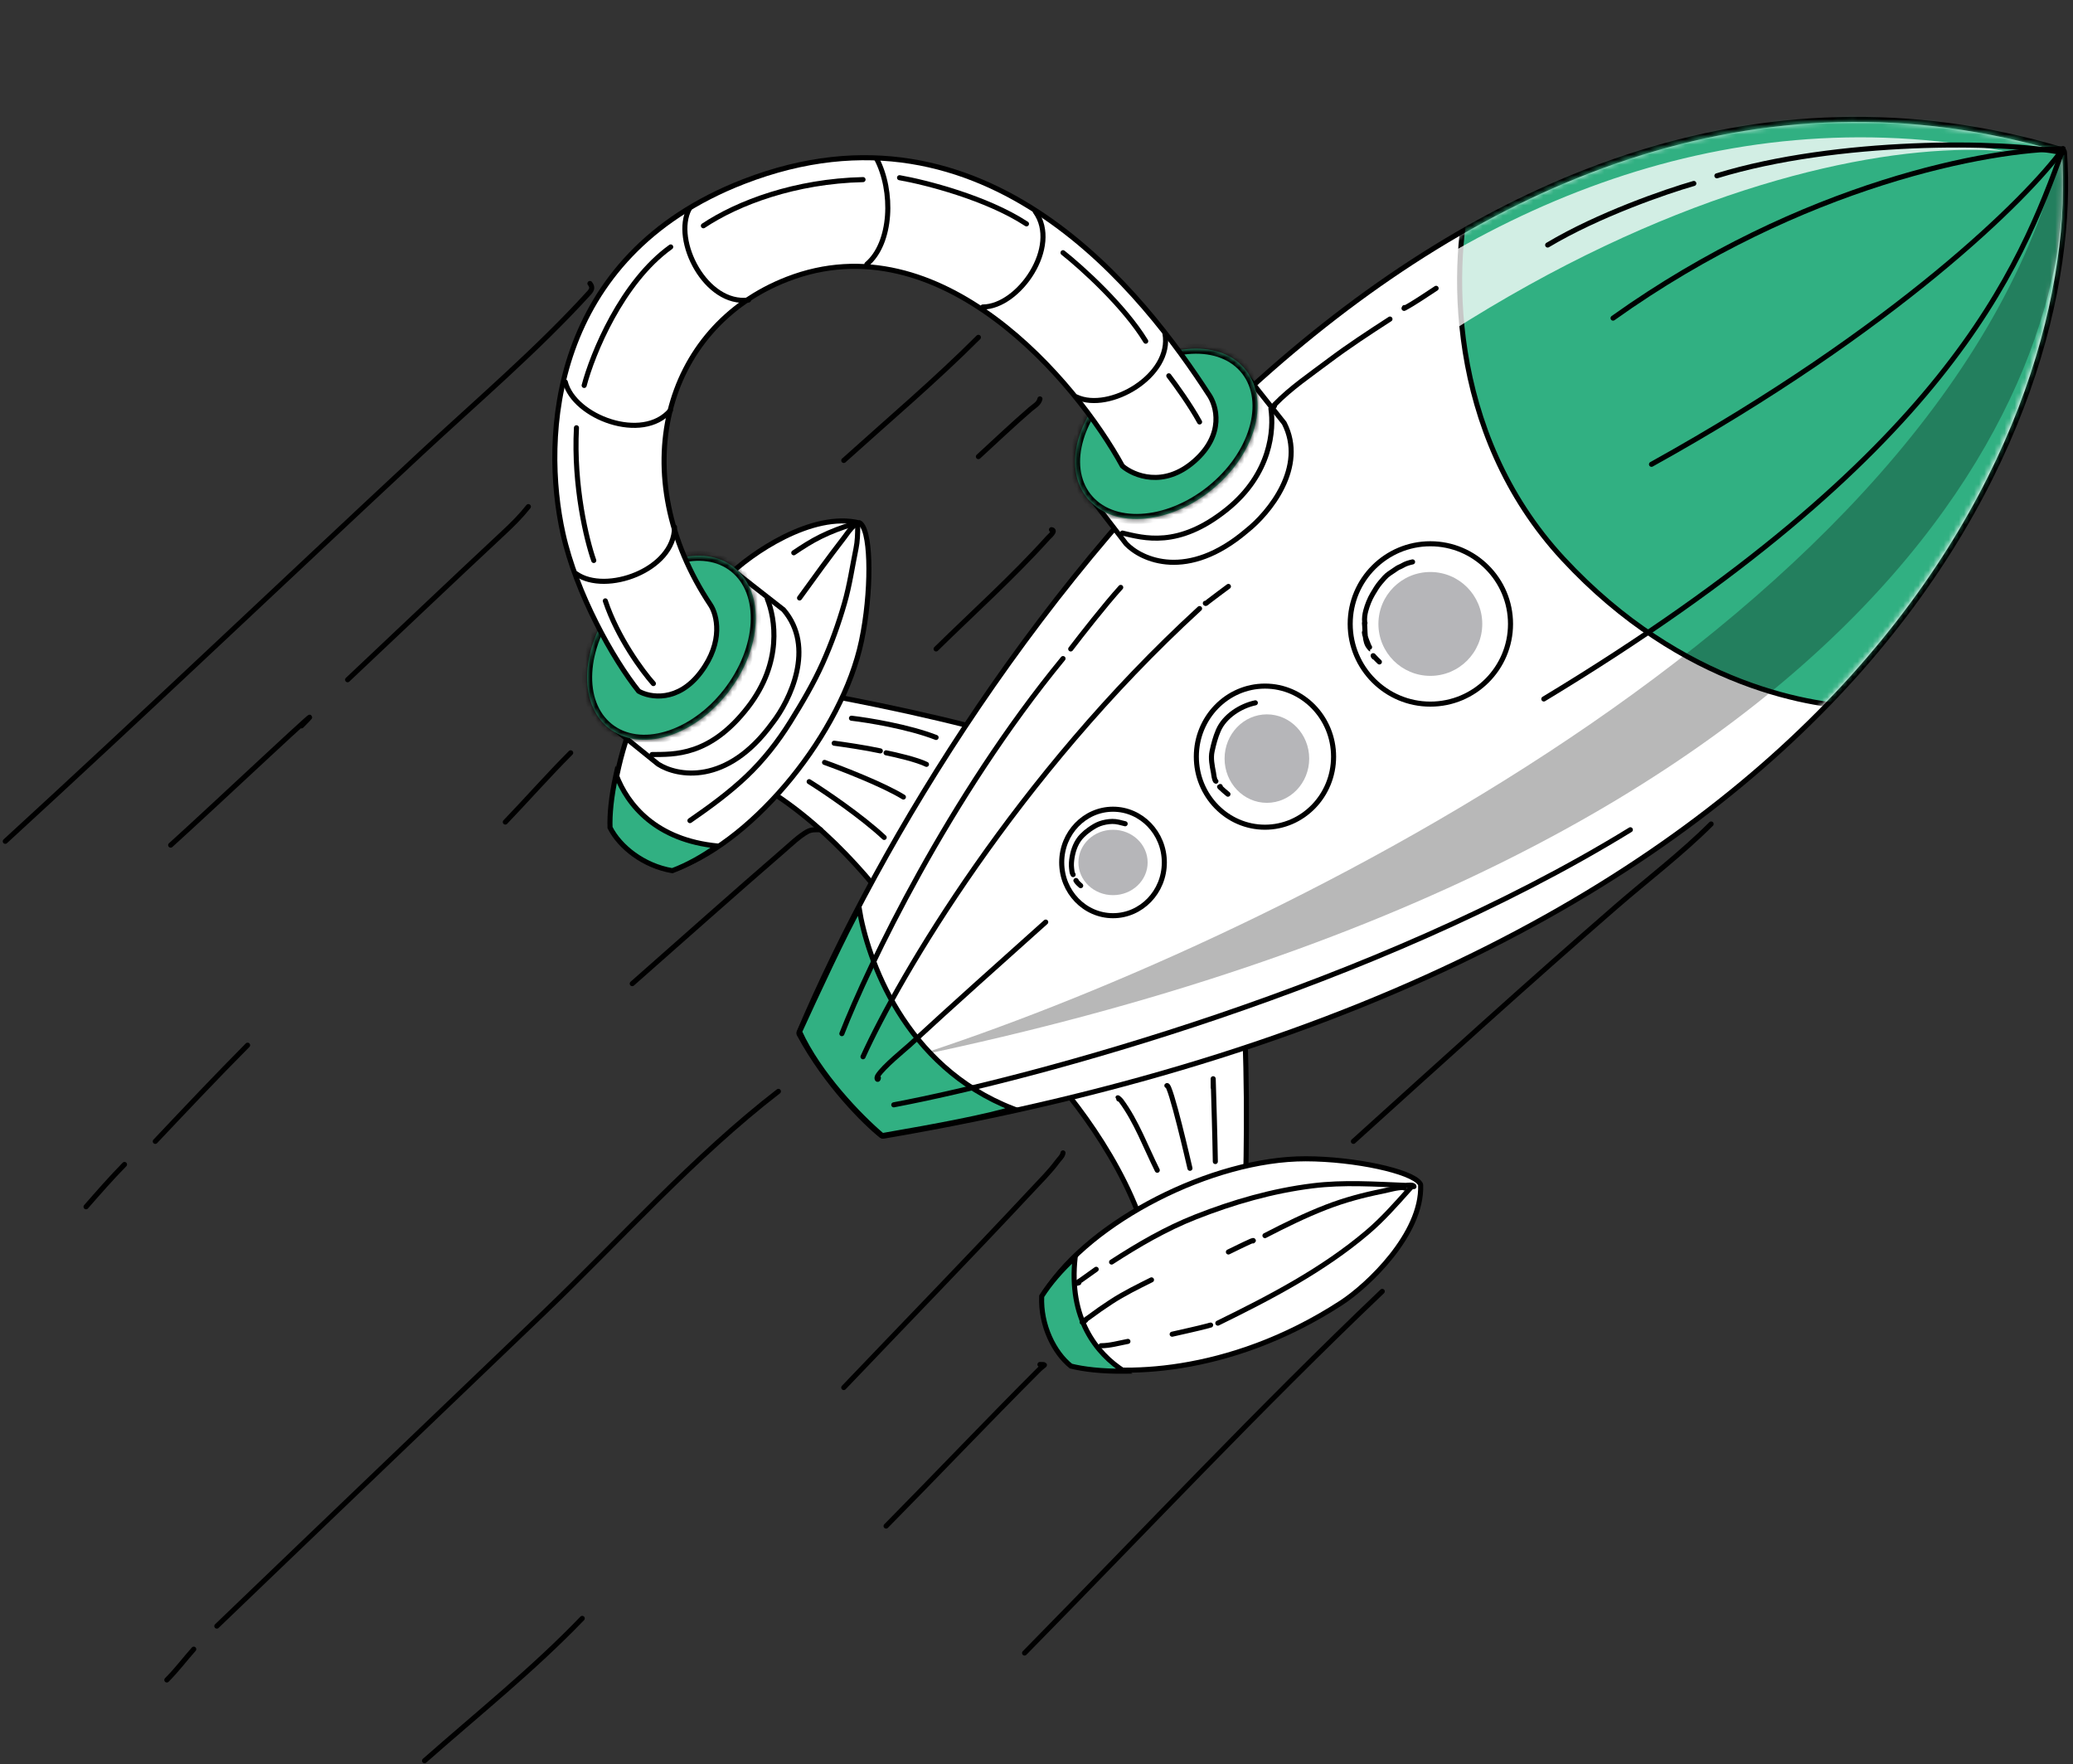 <svg width="409" height="348" viewBox="0 0 409 348" fill="none" xmlns="http://www.w3.org/2000/svg">
<rect x="0" y="0" width="409" height="348" fill="#333333" stroke="none"/>
<path d="M202.377 146.369C188.715 141.998 168.253 137.963 159.729 136.491L147.652 153.649C162.107 161.034 174.07 176.009 178.245 182.574C186.38 166.396 202.368 145.613 202.377 146.369Z" fill="white" stroke="black" stroke-linejoin="round"/>
<path d="M159.646 154.195C162.682 156.093 169.891 160.949 174.445 165.199" stroke="black" stroke-linecap="round"/>
<path d="M162.684 150.398C166.225 151.663 174.294 154.8 178.241 157.228" stroke="black" stroke-linecap="round"/>
<path d="M120.788 162.257C120.791 162.329 120.809 162.398 120.841 162.462C122.804 166.389 127.669 170.263 133.489 171.233C133.575 171.248 133.664 171.239 133.747 171.208C141.42 168.331 149.52 161.644 156.166 153.455C162.816 145.261 168.059 135.505 169.97 126.429C170.972 121.667 171.448 116.436 171.435 112.152C171.429 110.011 171.301 108.093 171.051 106.582C170.926 105.827 170.769 105.161 170.576 104.615C170.387 104.079 170.148 103.613 169.834 103.299C169.77 103.235 169.69 103.19 169.602 103.168C164.891 101.99 159.48 103.549 154.753 105.896C150.012 108.25 145.857 111.447 143.614 113.69C124.613 132.691 120.468 153.932 120.788 162.257Z" fill="white" stroke="black" stroke-linejoin="round"/>
<path fill-rule="evenodd" clip-rule="evenodd" d="M132.643 171.755C126.973 170.81 122.248 167.03 120.36 163.253C120.266 160.793 120.569 157.169 121.551 152.789C123.789 158.826 129.492 165.717 141.538 166.885C138.575 168.989 135.574 170.656 132.643 171.755Z" fill="#31B082"/>
<path d="M120.36 163.253L119.861 163.272L119.865 163.38L119.913 163.477L120.36 163.253ZM132.643 171.755L132.561 172.248L132.693 172.27L132.819 172.223L132.643 171.755ZM121.551 152.789L122.02 152.615L121.433 151.032L121.063 152.68L121.551 152.789ZM141.538 166.885L141.827 167.292L142.92 166.516L141.586 166.387L141.538 166.885ZM119.913 163.477C121.876 167.404 126.741 171.278 132.561 172.248L132.726 171.262C127.205 170.342 122.621 166.656 120.807 163.029L119.913 163.477ZM121.063 152.68C120.074 157.092 119.764 160.76 119.861 163.272L120.86 163.234C120.767 160.827 121.064 157.246 122.039 152.899L121.063 152.68ZM141.586 166.387C129.753 165.24 124.2 158.494 122.02 152.615L121.082 152.963C123.379 159.158 129.232 166.194 141.49 167.382L141.586 166.387ZM132.819 172.223C135.798 171.106 138.838 169.416 141.827 167.292L141.248 166.477C138.313 168.562 135.349 170.206 132.468 171.287L132.819 172.223Z" fill="black"/>
<path d="M244.839 192.75C246.277 207.021 245.975 227.876 245.644 236.519L226.353 244.77C222.13 229.097 209.966 214.284 204.411 208.836C221.926 204.239 245.576 192.916 244.839 192.75Z" fill="white" stroke="black" stroke-linejoin="round"/>
<path d="M212.354 269.257C212.285 269.24 212.221 269.208 212.165 269.163C208.731 266.427 205.952 260.864 206.212 254.969C206.215 254.882 206.242 254.796 206.29 254.722C210.698 247.814 218.921 241.279 228.312 236.478C237.707 231.675 248.341 228.573 257.615 228.588C262.481 228.597 267.697 229.218 271.885 230.119C273.978 230.57 275.827 231.094 277.254 231.652C277.967 231.931 278.585 232.223 279.079 232.525C279.564 232.822 279.971 233.152 280.212 233.524C280.262 233.6 280.289 233.688 280.293 233.779C280.466 238.632 277.817 243.601 274.54 247.737C271.252 251.886 267.263 255.287 264.602 257.015C242.07 271.655 220.432 271.299 212.354 269.257Z" fill="white" stroke="black" stroke-linejoin="round"/>
<path fill-rule="evenodd" clip-rule="evenodd" d="M205.523 255.7C205.27 261.442 207.987 266.849 211.289 269.481C213.677 270.084 217.289 270.541 221.782 270.488C216.34 267.051 210.774 260.044 212.127 248.017C209.457 250.476 207.205 253.064 205.523 255.7Z" fill="#31B082"/>
<path d="M211.289 269.481L211.166 269.965L211.062 269.939L210.977 269.872L211.289 269.481ZM205.523 255.7L205.024 255.678L205.03 255.544L205.102 255.431L205.523 255.7ZM221.782 270.488L222.049 270.066L223.479 270.969L221.788 270.988L221.782 270.488ZM212.127 248.017L211.788 247.649L212.774 246.742L212.624 248.073L212.127 248.017ZM210.977 269.872C207.544 267.136 204.764 261.572 205.024 255.678L206.023 255.722C205.776 261.313 208.429 266.563 211.6 269.09L210.977 269.872ZM221.788 270.988C217.262 271.041 213.605 270.582 211.166 269.965L211.411 268.996C213.749 269.587 217.316 270.04 221.777 269.989L221.788 270.988ZM212.624 248.073C211.295 259.887 216.749 266.718 222.049 270.066L221.515 270.911C215.93 267.383 210.253 260.2 211.63 247.961L212.624 248.073ZM205.102 255.431C206.812 252.751 209.094 250.131 211.788 247.649L212.466 248.385C209.82 250.821 207.599 253.377 205.945 255.969L205.102 255.431Z" fill="black"/>
<path d="M157.667 203.609C157.607 203.749 157.615 203.908 157.687 204.042C163.02 213.933 170.695 221.475 173.889 224.026C174.001 224.115 174.145 224.153 174.285 224.129C369.637 190.857 411.113 81.007 407.307 30.008C407.291 29.801 407.15 29.625 406.95 29.566C346.204 11.556 291.896 36.143 248.804 74.647C205.714 113.15 173.763 165.627 157.667 203.609Z" fill="white" stroke="black" stroke-linejoin="round"/>
<mask id="mask0_6245_106609" style="mask-type:alpha" maskUnits="userSpaceOnUse" x="256" y="23" width="151" height="137">
<path d="M291.381 121.224L297.05 127.839C297.05 127.839 337.677 158.602 337.135 159.024C394.273 114.681 408.987 61.104 406.661 29.889C349.567 12.941 298.158 33.817 256.408 68.571L291.381 121.224Z" fill="#D9D9D9"/>
</mask>
<g mask="url(#mask0_6245_106609)">
<path d="M308.382 110.209C285.268 85.248 286.018 51.305 290.428 35.556L362.247 15.711L391.541 22.326L412.331 28.941V49.73L400.991 105.485L367.916 139.504C358.466 139.504 332.009 135.724 308.382 110.209Z" fill="#31B082" stroke="black"/>
</g>
<path opacity="0.28" d="M180.135 208.459C246.167 187.296 383.92 121.848 406.668 29.363C411.407 72.321 372.735 168.281 180.135 208.459Z" fill="black"/>
<path opacity="0.78" d="M169.512 184.178C197.152 123.528 281.077 7.755 395.658 29.856C357.338 26.362 258.462 52.335 169.512 184.178Z" fill="white"/>
<path d="M169.513 179.242C167.206 183.037 160.634 197.202 157.75 203.526C161.544 211.874 169.58 220.222 174.066 224.016C185.07 222.119 194.741 220.285 199.868 218.704C178.336 210.356 171.115 189.044 169.513 179.242Z" fill="#31B082" stroke="black"/>
<path d="M407.041 30.146C395.342 27.731 362.457 27.425 338.742 34.676" stroke="black" stroke-linecap="round"/>
<path d="M407.042 29.363C398.505 52.955 384.276 89.757 304.594 137.883" stroke="black" stroke-linecap="round"/>
<path d="M407.043 29.363C393.04 29.363 355.679 36.041 318.254 62.754" stroke="black" stroke-linecap="round"/>
<path d="M407.04 29.363C400.116 38.937 374.182 64.785 325.84 91.591" stroke="black" stroke-linecap="round"/>
<path d="M334.189 36.191C328.742 37.748 315.349 42.356 305.352 48.334" stroke="black" stroke-linecap="round"/>
<circle cx="282.207" cy="123.082" r="15.816" fill="white" stroke="black"/>
<circle cx="282.204" cy="123.081" r="10.245" fill="#B6B6B9"/>
<path d="M263.114 149.262C263.114 156.962 257.039 163.181 249.574 163.181C242.109 163.181 236.035 156.962 236.035 149.262C236.035 141.563 242.109 135.344 249.574 135.344C257.039 135.344 263.114 141.563 263.114 149.262Z" fill="white" stroke="black"/>
<ellipse cx="249.955" cy="149.645" rx="8.348" ry="8.727" fill="#B6B6B9"/>
<path d="M229.721 170.133C229.721 175.95 225.172 180.636 219.597 180.636C214.022 180.636 209.473 175.95 209.473 170.133C209.473 164.315 214.022 159.629 219.597 159.629C225.172 159.629 229.721 164.315 229.721 170.133Z" fill="white" stroke="black"/>
<ellipse cx="219.599" cy="170.134" rx="6.83" ry="6.45" fill="#B6B6B9"/>
<path d="M232.748 97.924C235.308 100.757 243.14 104.149 251.871 94.001" stroke="black"/>
<path d="M234.088 93.894C236.915 95.743 244.644 97.654 252.944 90.509" stroke="black"/>
<path d="M236.222 89.585C239.493 90.984 247.737 92.212 254.548 85.937" stroke="black"/>
<ellipse cx="14.223" cy="14.395" rx="14.223" ry="14.395" transform="matrix(0.986 0.166 -0.174 0.985 220.07 71.938)" fill="white"/>
<path d="M231.521 94.513L231.601 94.497L231.673 94.456L242.38 88.355L242.576 88.243L242.623 88.023L245.698 73.803L253.377 83.472C255.585 87.804 254.869 92.2 253.022 95.99C251.166 99.8 248.188 102.942 246.017 104.661L246.01 104.667L246.003 104.673C240.131 109.683 234.926 111.108 230.835 110.907C226.744 110.706 223.716 108.879 222.186 107.28L215.666 98.796L224.069 95.99L231.521 94.513Z" fill="white" stroke="black" stroke-linecap="round"/>
<mask id="path-33-inside-1_6245_106609" fill="white">
<path fill-rule="evenodd" clip-rule="evenodd" d="M214.353 98.058C219.162 104.274 230.116 103.726 238.82 96.834C247.524 89.942 250.682 79.316 245.873 73.1C241.063 66.884 230.109 67.432 221.405 74.324C212.701 81.216 209.544 91.842 214.353 98.058ZM222.452 91.15C224.848 94.246 230.305 93.973 234.641 90.54C238.977 87.107 240.55 81.813 238.154 78.717C235.759 75.62 230.301 75.893 225.965 79.326C221.629 82.76 220.056 88.053 222.452 91.15Z"/>
</mask>
<path fill-rule="evenodd" clip-rule="evenodd" d="M214.353 98.058C219.162 104.274 230.116 103.726 238.82 96.834C247.524 89.942 250.682 79.316 245.873 73.1C241.063 66.884 230.109 67.432 221.405 74.324C212.701 81.216 209.544 91.842 214.353 98.058ZM222.452 91.15C224.848 94.246 230.305 93.973 234.641 90.54C238.977 87.107 240.55 81.813 238.154 78.717C235.759 75.62 230.301 75.893 225.965 79.326C221.629 82.76 220.056 88.053 222.452 91.15Z" fill="#31B082"/>
<path d="M214.353 98.058L213.558 98.672L213.558 98.672L214.353 98.058ZM245.873 73.1L245.078 73.714L245.078 73.714L245.873 73.1ZM221.405 74.324L222.024 75.105L221.405 74.324ZM222.452 91.15L223.247 90.536L222.452 91.15ZM238.154 78.717L238.949 78.103L238.154 78.717ZM225.965 79.326L225.346 78.546L225.965 79.326ZM238.201 96.053C233.994 99.385 229.277 101.154 225.083 101.364C220.888 101.574 217.302 100.23 215.147 97.444L213.558 98.672C216.212 102.102 220.508 103.592 225.169 103.359C229.831 103.126 234.943 101.175 239.439 97.614L238.201 96.053ZM245.078 73.714C247.236 76.502 247.666 80.357 246.454 84.436C245.243 88.512 242.408 92.722 238.201 96.053L239.439 97.614C243.936 94.053 247.033 89.505 248.374 84.991C249.714 80.48 249.319 75.914 246.667 72.486L245.078 73.714ZM222.024 75.105C226.231 71.773 230.948 70.004 235.142 69.794C239.337 69.584 242.923 70.928 245.078 73.714L246.667 72.486C244.013 69.056 239.717 67.566 235.057 67.799C230.395 68.033 225.283 69.983 220.786 73.544L222.024 75.105ZM215.147 97.444C212.99 94.656 212.559 90.802 213.771 86.722C214.982 82.646 217.817 78.436 222.024 75.105L220.786 73.544C216.289 77.105 213.193 81.653 211.851 86.168C210.511 90.678 210.907 95.245 213.558 98.672L215.147 97.444ZM234.022 89.76C231.999 91.362 229.748 92.198 227.776 92.296C225.803 92.395 224.195 91.762 223.247 90.536L221.658 91.764C223.105 93.634 225.423 94.413 227.862 94.291C230.302 94.169 232.947 93.152 235.26 91.32L234.022 89.76ZM237.36 79.33C238.311 80.559 238.534 82.301 237.962 84.225C237.392 86.145 236.045 88.158 234.022 89.76L235.26 91.32C237.573 89.489 239.181 87.138 239.882 84.779C240.582 82.424 240.394 79.97 238.949 78.103L237.36 79.33ZM226.584 80.107C228.608 78.505 230.858 77.669 232.83 77.57C234.803 77.472 236.411 78.105 237.36 79.33L238.949 78.103C237.501 76.232 235.183 75.453 232.745 75.576C230.305 75.698 227.659 76.715 225.346 78.546L226.584 80.107ZM223.247 90.536C222.296 89.307 222.072 87.566 222.644 85.642C223.215 83.721 224.561 81.709 226.584 80.107L225.346 78.546C223.033 80.378 221.425 82.729 220.724 85.087C220.025 87.442 220.213 89.896 221.658 91.764L223.247 90.536Z" fill="black" mask="url(#path-33-inside-1_6245_106609)"/>
<path d="M250.751 80.596C251.36 84.696 250.817 93.47 242.039 100.512C232.408 108.239 225.613 106.106 221.457 105.162" stroke="black" stroke-linecap="round"/>
<ellipse cx="14.223" cy="14.395" rx="14.223" ry="14.395" transform="matrix(0.998 -0.069 0.061 0.998 119.52 116.875)" fill="white"/>
<path d="M135.936 136.142L136.011 136.108L136.071 136.051L145.052 127.613L145.217 127.459L145.211 127.234L144.872 112.69L154.601 120.292C157.762 123.987 158.094 128.429 157.186 132.545C156.273 136.684 154.114 140.436 152.406 142.616L152.4 142.623L152.395 142.63C147.858 148.876 143.132 151.479 139.107 152.242C135.083 153.004 131.711 151.936 129.85 150.74L121.525 144.017L129.037 139.322L135.936 136.142Z" fill="white" stroke="black" stroke-linecap="round"/>
<mask id="path-38-inside-2_6245_106609" fill="white">
<path fill-rule="evenodd" clip-rule="evenodd" d="M120.074 143.604C126.204 148.521 136.726 145.424 143.575 136.686C150.424 127.948 151.006 116.879 144.876 111.961C138.745 107.044 128.223 110.141 121.374 118.879C114.525 127.617 113.943 138.686 120.074 143.604ZM126.333 134.993C129.387 137.443 134.629 135.9 138.041 131.547C141.453 127.194 141.743 121.68 138.689 119.23C135.635 116.78 130.393 118.323 126.981 122.676C123.569 127.029 123.279 132.544 126.333 134.993Z"/>
</mask>
<path fill-rule="evenodd" clip-rule="evenodd" d="M120.074 143.604C126.204 148.521 136.726 145.424 143.575 136.686C150.424 127.948 151.006 116.879 144.876 111.961C138.745 107.044 128.223 110.141 121.374 118.879C114.525 127.617 113.943 138.686 120.074 143.604ZM126.333 134.993C129.387 137.443 134.629 135.9 138.041 131.547C141.453 127.194 141.743 121.68 138.689 119.23C135.635 116.78 130.393 118.323 126.981 122.676C123.569 127.029 123.279 132.544 126.333 134.993Z" fill="#31B082"/>
<path d="M143.575 136.686L142.79 136.072L143.575 136.686ZM120.074 143.604L119.445 144.386L120.074 143.604ZM144.876 111.961L144.247 112.744L144.876 111.961ZM121.374 118.879L122.159 119.492L121.374 118.879ZM126.333 134.993L125.704 135.776L126.333 134.993ZM138.689 119.23L139.317 118.447L138.689 119.23ZM126.981 122.676L126.197 122.062L126.981 122.676ZM142.79 136.072C139.48 140.296 135.308 143.12 131.28 144.306C127.251 145.492 123.45 145.025 120.702 142.821L119.445 144.386C122.828 147.1 127.353 147.543 131.83 146.225C136.308 144.907 140.821 141.814 144.359 137.3L142.79 136.072ZM144.247 112.744C146.997 114.95 148.318 118.596 148.095 122.846C147.871 127.092 146.101 131.849 142.79 136.072L144.359 137.3C147.898 132.785 149.843 127.638 150.091 122.936C150.338 118.237 148.885 113.89 145.504 111.178L144.247 112.744ZM122.159 119.492C125.469 115.269 129.641 112.445 133.669 111.259C137.699 110.073 141.5 110.54 144.247 112.744L145.504 111.178C142.121 108.465 137.596 108.022 133.119 109.339C128.642 110.657 124.128 113.751 120.59 118.265L122.159 119.492ZM120.702 142.821C117.952 140.615 116.631 136.969 116.855 132.719C117.078 128.473 118.848 123.716 122.159 119.492L120.59 118.265C117.051 122.779 115.106 127.926 114.859 132.629C114.611 137.328 116.065 141.675 119.445 144.386L120.702 142.821ZM137.256 130.933C135.664 132.964 133.672 134.304 131.778 134.862C129.883 135.419 128.171 135.18 126.962 134.211L125.704 135.776C127.549 137.256 129.985 137.47 132.328 136.781C134.671 136.091 137.005 134.483 138.825 132.161L137.256 130.933ZM138.06 120.013C139.272 120.985 139.897 122.626 139.791 124.63C139.686 126.631 138.848 128.903 137.256 130.933L138.825 132.161C140.645 129.839 141.658 127.177 141.788 124.72C141.917 122.266 141.159 119.925 139.317 118.447L138.06 120.013ZM127.766 123.29C129.358 121.259 131.35 119.919 133.244 119.362C135.139 118.804 136.851 119.043 138.06 120.013L139.317 118.447C137.473 116.967 135.036 116.753 132.694 117.442C130.351 118.132 128.017 119.74 126.197 122.062L127.766 123.29ZM126.962 134.211C125.75 133.238 125.125 131.598 125.23 129.593C125.336 127.592 126.174 125.321 127.766 123.29L126.197 122.062C124.377 124.384 123.364 127.046 123.234 129.504C123.105 131.957 123.862 134.299 125.704 135.776L126.962 134.211Z" fill="black" mask="url(#path-38-inside-2_6245_106609)"/>
<path d="M138.288 132.567C142.822 126.52 141.44 121.227 140.182 119.337C123.199 93.821 130.734 64.632 155.303 55.077C185.543 43.316 212.313 75.238 221.449 91.933C223.654 93.823 229.575 96.28 235.623 90.988C241.671 85.696 240.031 79.963 238.455 77.757C226.17 58.858 194.94 17.127 146.743 35.817C108.445 50.668 106.861 86.278 111.075 105.253C113.702 117.084 120.967 130.047 126.007 136.347C128.211 137.606 133.753 138.614 138.288 132.567Z" fill="white" stroke="black" stroke-linecap="round"/>
<path d="M151.376 118.106C152.928 121.95 154.453 130.606 147.568 139.508C140.013 149.275 132.908 148.791 128.645 148.846" stroke="black" stroke-linecap="round"/>
<path d="M212.389 78.307C218.839 81.342 231.361 74.133 229.843 65.785" stroke="black" stroke-linecap="round"/>
<path d="M193.905 60.559C201.034 60.522 209.231 48.623 204.267 41.743" stroke="black" stroke-linecap="round"/>
<path d="M113.672 113.175C119.475 117.316 133.085 112.463 133.085 103.978" stroke="black" stroke-linecap="round"/>
<path d="M111.532 75.358C113.264 82.274 126.771 87.406 132.273 80.947" stroke="black" stroke-linecap="round"/>
<path d="M136.004 41.161C132.67 47.462 139.286 60.307 147.696 59.181" stroke="black" stroke-linecap="round"/>
<path d="M171.029 52.127C175.962 47.953 176.341 37.708 172.926 31.258" stroke="black" stroke-linecap="round"/>
<path d="M128.914 134.847C126.764 132.444 121.856 125.816 119.428 118.531" stroke="black" stroke-linecap="round"/>
<path d="M117.149 110.564C115.758 106.643 113.127 95.918 113.734 84.383" stroke="black" stroke-linecap="round"/>
<path d="M115.254 76.034C116.898 69.837 122.615 55.697 132.329 48.715" stroke="black" stroke-linecap="round"/>
<path d="M138.779 44.536C145.609 39.983 156.916 35.733 170.273 35.43" stroke="black" stroke-linecap="round"/>
<path d="M177.479 35.055C182.538 35.94 194.629 39.001 202.522 44.161" stroke="black" stroke-linecap="round"/>
<path d="M209.732 49.852C213.4 52.761 221.799 60.324 226.048 67.306" stroke="black" stroke-linecap="round"/>
<path d="M230.604 74.133C231.868 75.777 234.853 79.9 236.675 83.239" stroke="black" stroke-linecap="round"/>
<path d="M166.098 203.905C171.283 190.624 187.27 157.234 209.733 129.914" stroke="black" stroke-linecap="round"/>
<path d="M176.342 217.943C203.788 212.758 271.277 194.646 321.667 163.684" stroke="black" stroke-linecap="round"/>
<path d="M170.271 208.46C177.354 192.777 200.551 153.138 236.673 120.051" stroke="black" stroke-linecap="round"/>
<path d="M211.252 128.017C213.276 125.361 218.082 119.214 221.117 115.875" stroke="black" stroke-linecap="round"/>
<path d="M167.994 141.68C171.283 142.059 179.226 143.349 184.689 145.474" stroke="black" stroke-linecap="round"/>
<path d="M164.58 146.609C166.477 146.862 170.955 147.52 173.687 148.127" stroke="black" stroke-linecap="round"/>
<path d="M174.824 148.504C176.721 148.883 180.971 149.87 182.792 150.781" stroke="black" stroke-linecap="round"/>
<path d="M169.419 103.256C169.625 103.14 169.665 103.097 169.466 103.256C169.261 103.421 169.232 103.677 169.229 103.931C169.211 105.388 169.187 106.752 168.892 108.194C168.15 111.814 167.635 115.448 166.61 119.008C165.45 123.037 164.031 126.993 162.315 130.818C160.509 134.842 158.263 138.645 155.938 142.386C153.526 146.268 150.633 149.961 147.317 153.11C143.884 156.37 140.011 159.198 136.123 161.88" stroke="black" stroke-linecap="round"/>
<path d="M168.848 103.164C169.124 103.199 168.179 103.412 168.163 103.417C166.012 104.077 163.933 104.857 161.913 105.857C159.975 106.816 158.399 107.84 156.611 109.045" stroke="black" stroke-linecap="round"/>
<path d="M168.754 103.445C168.697 103.542 168.646 103.616 168.553 103.682C167.769 104.249 167.071 105.377 166.519 106.091C163.512 109.984 160.63 113.971 157.75 117.959" stroke="black" stroke-linecap="round"/>
<path d="M237.811 119.004C237.895 119.078 237.914 119.035 238 118.983C238.138 118.899 238.306 118.732 238.411 118.651C239.713 117.641 241.046 116.672 242.364 115.684" stroke="black" stroke-linecap="round"/>
<path d="M251.472 80.016C251.436 80.301 251.027 80.289 251.514 79.784C254.626 76.561 258.582 73.884 262.138 71.205C266.048 68.259 270.132 65.598 274.238 62.941" stroke="black" stroke-linecap="round"/>
<path d="M277.084 60.669C277.069 60.794 276.903 60.915 277.084 60.817C279.254 59.649 281.275 58.203 283.345 56.875" stroke="black" stroke-linecap="round"/>
<path d="M173.307 212.633C173.229 213.253 172.831 212.782 173.18 212.211C174.261 210.443 178.62 206.92 179.42 206.183C188.301 197.989 197.321 189.962 206.318 181.898" stroke="black" stroke-linecap="round"/>
<path d="M220.738 216.807C220.175 216.164 221.036 216.929 221.18 217.124C224.207 221.209 226.074 226.341 228.326 230.847" stroke="black" stroke-linecap="round"/>
<path d="M230.223 214.152C230.893 213.566 234.601 229.711 234.776 230.468" stroke="black" stroke-linecap="round"/>
<path d="M239.367 214.58C239.367 214.452 239.341 212.088 239.367 213.01C239.521 218.386 239.696 223.751 239.783 229.133" stroke="black" stroke-linecap="round"/>
<path d="M278.981 234.068C278.981 233.619 277.432 233.84 277.326 233.836C271.18 233.592 265.134 233.163 258.997 233.92C251.054 234.901 243.317 237.134 235.883 240.065C230.004 242.383 224.603 245.535 219.314 248.961" stroke="black" stroke-linecap="round"/>
<path d="M278.508 234.163C278.508 234.083 277.954 234.711 277.954 234.711C275.333 237.64 272.806 240.515 269.802 243.07C261 250.554 250.594 255.95 240.279 261.009" stroke="black" stroke-linecap="round"/>
<path d="M277.084 234.352C277.074 234.274 277.047 234.26 276.968 234.257C275.658 234.21 274.029 234.73 272.804 234.974C268.991 235.733 265.326 236.708 261.695 238.114C257.517 239.733 253.545 241.688 249.574 243.743" stroke="black" stroke-linecap="round"/>
<path d="M238.854 261.391C238.686 261.407 238.521 261.485 238.359 261.528C236.012 262.147 233.629 262.644 231.266 263.193" stroke="black" stroke-linecap="round"/>
<path d="M247.201 244.792C247.272 244.783 247.334 244.699 247.217 244.712C247.045 244.733 246.797 244.858 246.685 244.907C245.225 245.554 243.803 246.284 242.363 246.973" stroke="black" stroke-linecap="round"/>
<path d="M214.192 260.441C214.006 260.574 213.821 260.702 213.613 260.799C213.135 261.022 214.451 260.161 214.872 259.845C216.298 258.776 217.767 257.755 219.262 256.784C221.803 255.132 224.483 253.825 227.188 252.473" stroke="black" stroke-linecap="round"/>
<path d="M217.225 265.467C219.007 265.467 220.798 264.933 222.537 264.613" stroke="black" stroke-linecap="round"/>
<path d="M212.863 253.043C212.741 253.05 212.434 253.216 212.505 253.117C212.693 252.854 213.012 252.716 213.274 252.526C214.561 251.594 214.886 251.384 216.278 250.387" stroke="black" stroke-linecap="round"/>
<path d="M269.306 122.891C269.306 123.061 269.251 122.77 269.248 122.738C269.172 121.976 269.273 121.192 269.472 120.456C269.777 119.33 270.231 118.183 270.824 117.178C271.271 116.421 271.769 115.575 272.342 114.907C272.858 114.305 273.4 113.621 274.06 113.168C274.559 112.824 275.076 112.501 275.567 112.148C275.914 111.899 276.32 111.794 276.679 111.579C277.334 111.186 277.954 111.013 278.697 110.844" stroke="black" stroke-linecap="round"/>
<path d="M269.212 124.885C269.187 124.498 269.206 124.98 269.259 125.17C269.434 125.799 269.641 126.394 269.897 126.993C269.994 127.221 270.08 127.466 270.208 127.679C270.226 127.709 270.407 128.005 270.392 128.005C270.347 128.005 270.188 127.762 270.16 127.731C269.129 126.588 269.385 124.373 269.212 122.988" stroke="black" stroke-linecap="round"/>
<path d="M271.106 129.63C271.054 129.572 270.916 129.426 270.916 129.346C270.916 129.276 271.028 129.43 271.074 129.483C271.41 129.868 271.788 130.218 272.149 130.579" stroke="black" stroke-linecap="round"/>
<path d="M239.898 154.103C239.599 154.028 239.449 152.588 239.424 152.459C239.154 151.062 238.836 149.585 239.145 148.174C239.458 146.744 239.798 145.427 240.378 144.085C241.598 141.263 244.797 139.247 247.677 138.641" stroke="black" stroke-linecap="round"/>
<path d="M240.753 155.148C240.605 155.148 240.573 155.158 240.701 155.285C241.192 155.777 241.743 156.214 242.271 156.666" stroke="black" stroke-linecap="round"/>
<path d="M211.724 172.53C211.491 172.207 211.472 171.695 211.424 171.315C211.332 170.579 211.398 169.85 211.517 169.122C211.771 167.575 212.366 166.004 213.486 164.867C213.93 164.416 214.411 164.003 214.931 163.642C215.571 163.197 216.252 162.753 216.989 162.49C217.755 162.217 218.644 162.053 219.458 162.04C220.318 162.025 221.166 162.291 221.993 162.498" stroke="black" stroke-linecap="round"/>
<path d="M212.341 173.74C212.322 173.721 212.243 173.637 212.291 173.719C212.526 174.121 212.885 174.396 213.218 174.712" stroke="black" stroke-linecap="round"/>
<path d="M337.603 162.543C331.79 168.356 325.048 173.471 318.842 178.859C301.352 194.043 284.21 209.62 267.027 225.15" stroke="black" stroke-linecap="round"/>
<path d="M161.923 163.683C160.976 163.683 160.12 163.589 159.267 164.063C157.704 164.932 155.984 166.584 154.756 167.646C144.682 176.361 134.735 185.235 124.738 194.039" stroke="black" stroke-linecap="round"/>
<path d="M153.578 215.289C136.963 228.106 122.445 244.431 107.328 258.925C85.819 279.548 64.268 300.129 42.781 320.773" stroke="black" stroke-linecap="round"/>
<path d="M116.391 55.922C116.93 56.616 116.849 57.089 116.222 57.777C105.97 69.04 94.127 79.122 83 89.481C55.651 114.942 28.584 140.711 1.041 165.959" stroke="black" stroke-linecap="round"/>
<path d="M104.249 99.938C102.678 101.916 101.112 103.456 99.232 105.207C88.963 114.779 78.805 124.465 68.582 134.087" stroke="black" stroke-linecap="round"/>
<path d="M59.474 143.189C67.704 134.959 42.316 158.921 33.672 166.715" stroke="black" stroke-linecap="round"/>
<path d="M205.179 78.691C204.965 79.654 204.03 80.107 203.324 80.715C199.818 83.737 196.449 86.947 193.037 90.075" stroke="black" stroke-linecap="round"/>
<path d="M193.035 66.547C184.556 75.026 175.375 82.806 166.475 90.831" stroke="black" stroke-linecap="round"/>
<path d="M114.874 319.254C105.179 329.332 94.228 338.088 83.76 347.332" stroke="black" stroke-linecap="round"/>
<path d="M48.85 206.18C42.669 212.411 36.661 218.773 30.637 225.152" stroke="black" stroke-linecap="round"/>
<path d="M112.596 148.504C108.178 152.923 104.026 157.653 99.695 162.164" stroke="black" stroke-linecap="round"/>
<path d="M272.718 254.75C248.509 277.807 225.577 302.253 202.143 326.085" stroke="black" stroke-linecap="round"/>
<path d="M205.179 269.168C206.745 269.168 205.931 269.26 205.053 270.138C194.876 280.315 184.937 290.792 174.824 301.041" stroke="black" stroke-linecap="round"/>
<path d="M209.731 227.426C209.651 228.065 209.016 228.592 208.635 229.112C207.16 231.122 205.23 233.032 203.575 234.804C191.343 247.903 178.844 260.748 166.475 273.717" stroke="black" stroke-linecap="round"/>
<path d="M38.226 325.328C36.437 327.341 34.87 329.443 32.914 331.399" stroke="black" stroke-linecap="round"/>
<path d="M24.565 229.707C21.915 232.409 19.465 235.211 16.977 238.055" stroke="black" stroke-linecap="round"/>
<path d="M207.456 104.488C208.461 104.632 207.01 105.836 206.781 106.09C199.844 113.798 192.08 120.757 184.689 128.014" stroke="black" stroke-linecap="round"/>
</svg>

